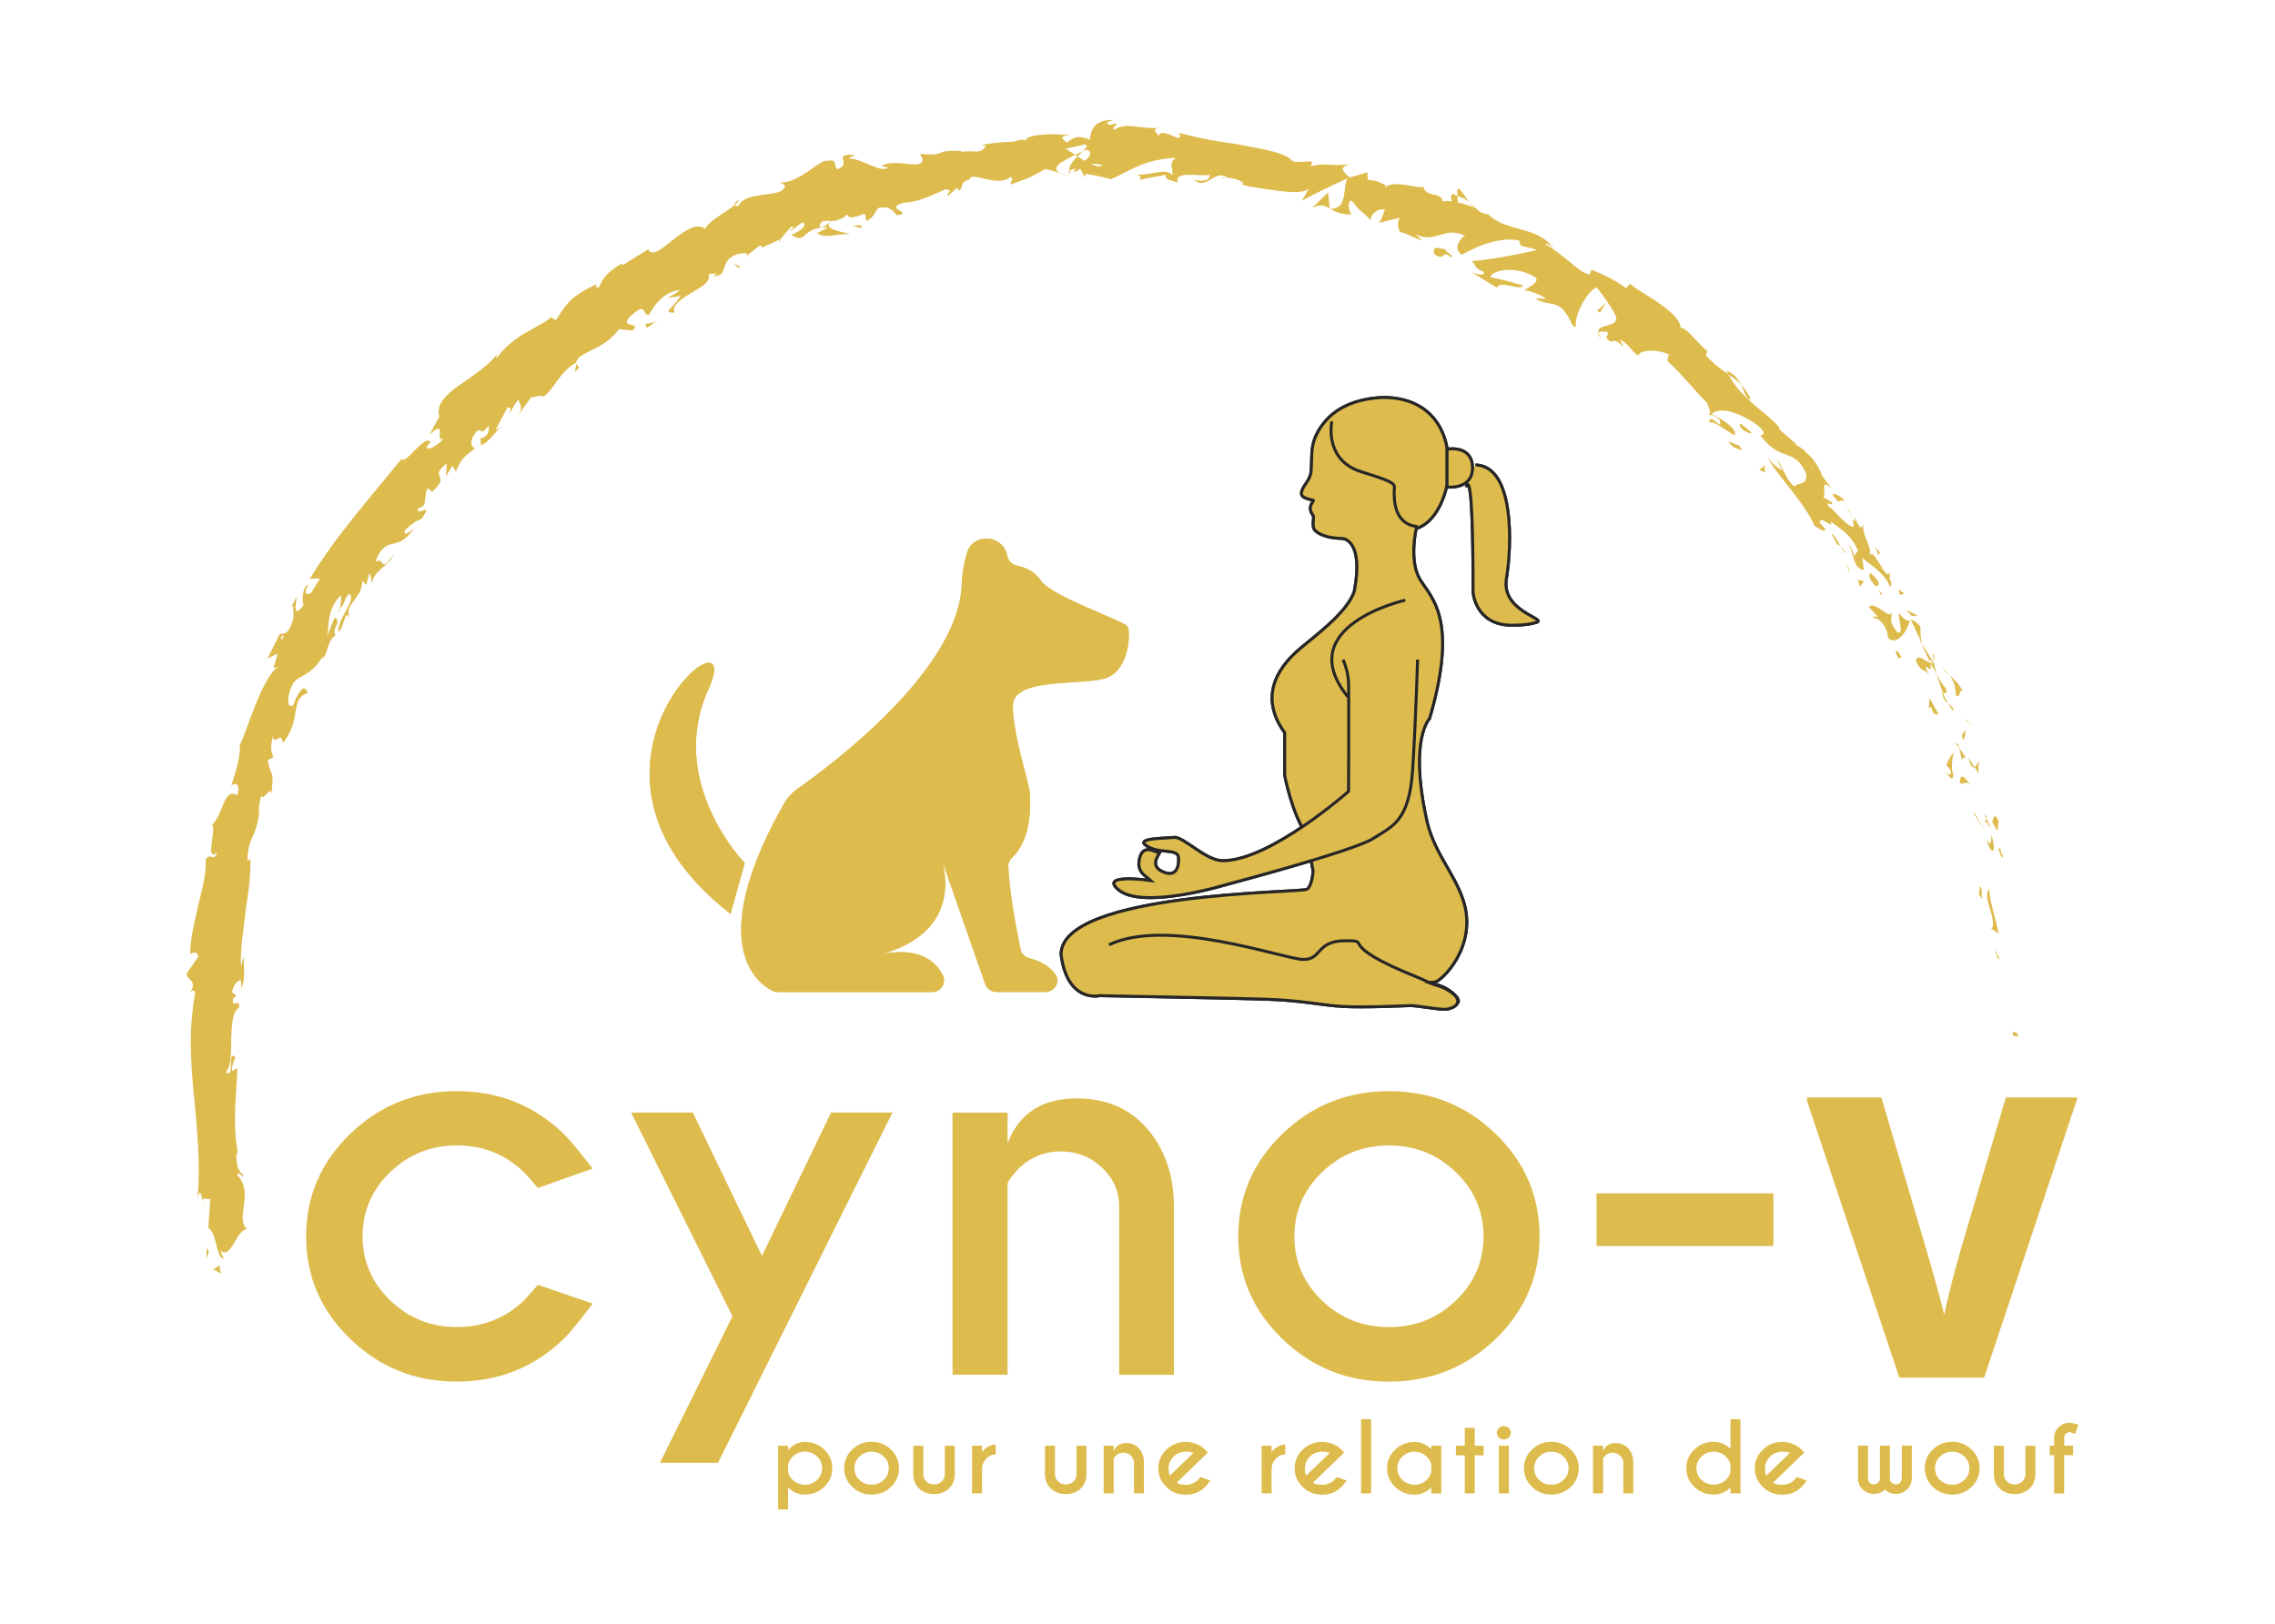 <?xml version="1.0" encoding="UTF-8"?><svg id="uuid-f43399c5-f767-4702-8b58-8879547bb862" xmlns="http://www.w3.org/2000/svg" viewBox="0 0 383.67 274"><path d="M40.74,213.92c-3.38-12.45-5.19-25.54-5.19-39.06,0-82.31,66.94-149.03,149.51-149.03s149.51,66.72,149.51,149.03" fill="none" stroke-width="0"/><path d="M339.43,174.25c-.05.77.78.5.93.61-.22-1.3-1.15-.58-.93-.61Z" fill="#debb4d" stroke-width="0"/><polygon points="336.93 161.64 337.29 161.83 336.32 160.05 336.93 161.64" fill="#debb4d" stroke-width="0"/><path d="M335.48,149.91c-1.16,1.31.86,4.19.62,6.36l-.28.38,1.26.81c-.53-2.53-1.62-5.73-1.61-7.55Z" fill="#debb4d" stroke-width="0"/><path d="M337.36,143.08c-.48.5-.74-1.27.12,1.5.03-.15.06-.2.09-.29-.06-.25-.1-.61-.21-1.21Z" fill="#debb4d" stroke-width="0"/><path d="M337.58,144.29c.26,1.24.31-.91,0,0h0Z" fill="#debb4d" stroke-width="0"/><path d="M335.98,138.64l.86,1.52c.24-.41-.02-1.89.33-1.4-.65-1.62-.89-1.19-1.19-.11Z" fill="#debb4d" stroke-width="0"/><path d="M334.61,137.35l.4.79c.1-.18.09-.41-.4-.79Z" fill="#debb4d" stroke-width="0"/><path d="M335.85,139.82l-.84-1.68c-.17.29-.61.42.34.78-.44-.05.03.21.5.9Z" fill="#debb4d" stroke-width="0"/><path d="M335.87,140.88c-.09.98-.01,2.18-.87.67.9,3.04,1.78,2.39.87-.67Z" fill="#debb4d" stroke-width="0"/><path d="M333.92,149.56l-.2,1.27.66.96c-.33-.48-.03-2.37-.46-2.23Z" fill="#debb4d" stroke-width="0"/><path d="M333.94,128.39c-.32,0-.6.78-.94,1.01l.67,1.08c.02-.67-.11-1.89.27-2.1Z" fill="#debb4d" stroke-width="0"/><path d="M333,129.4c-.32-.54-.71-1.06-1.07-1.59.48,1.57.77,1.79,1.07,1.59Z" fill="#debb4d" stroke-width="0"/><polygon points="333.01 137.46 334.75 140.11 332.86 136.9 333.01 137.46" fill="#debb4d" stroke-width="0"/><path d="M331.7,121.67l1,.76c-.54-.47-1.05-.95-1.63-1.4.21.21.43.42.62.64Z" fill="#debb4d" stroke-width="0"/><path d="M329.87,117.34c.83.51.52-1.36,1.16-.73-.58-1.16-1.42-1.99-2.23-2.72.65.86.98,1.93,1.07,3.44Z" fill="#debb4d" stroke-width="0"/><path d="M327.52,112.66c.34.42.79.81,1.28,1.24-.35-.45-.75-.87-1.28-1.24Z" fill="#debb4d" stroke-width="0"/><path d="M331.07,124.8c.13-.19.49-.61.35-1.66l-.57.97c.07.21.14.45.22.69Z" fill="#debb4d" stroke-width="0"/><path d="M330.83,124.15l.02-.03c-.23-.75-.39-1.27-.46-1.49.06.19.19.65.44,1.53Z" fill="#debb4d" stroke-width="0"/><path d="M331.13,124.98c-.02-.06-.04-.11-.05-.17-.06.09-.07.14.05.17Z" fill="#debb4d" stroke-width="0"/><path d="M332.48,132.66c-.75-.9-1.85-2.88-1.96-.61.77.57.83-.73,1.96.61Z" fill="#debb4d" stroke-width="0"/><path d="M330.4,126.17l.44,1.89c.2-.1.4-.54.8-.11l-1.24-1.79Z" fill="#debb4d" stroke-width="0"/><polygon points="329.84 125.36 330.4 126.17 330.24 125.47 329.84 125.36" fill="#debb4d" stroke-width="0"/><path d="M328.11,116.05c-.33-.32-.58-.69-.81-1.1-.25-.4-.47-.84-.71-1.3.32,1.07.67,2.18,1.07,3.19.31.04.93.31.46-.79Z" fill="#debb4d" stroke-width="0"/><path d="M329.42,120s-.08-.11-.11-.16c-.03.13-.01.23.11.16Z" fill="#debb4d" stroke-width="0"/><path d="M322.18,104.42c-.02.07-.04.14-.06.22.05-.01.1-.02.15-.03l-.09-.18Z" fill="#debb4d" stroke-width="0"/><path d="M327.57,117.08c.15.84.53,1.22.95,1.57-.31-.55-.61-1.15-.87-1.8-.14-.02-.22,0-.08.23Z" fill="#debb4d" stroke-width="0"/><path d="M325.97,110.2c.02.47.09.99.17,1.52.07-.5.09-1.47-.17-1.52Z" fill="#debb4d" stroke-width="0"/><path d="M329.42,119.49s.06.06.08.1c.07-.32,0-.26-.08-.1Z" fill="#debb4d" stroke-width="0"/><path d="M329.42,119.49c-.27-.36-.59-.6-.89-.84.25.45.51.86.78,1.19.02-.12.07-.25.12-.35Z" fill="#debb4d" stroke-width="0"/><path d="M315.94,104.28c.76-.26,2.39,1.31,2.47,3.34,1.36,1.34,3.16-.86,3.7-2.99-.33.11-.62.25-1.91-1.23-.07.8,1.03,4.22-.34,3.12-1.5-2.03-.69-1.95-.88-3.23-.21.7-.86.14-1.65-.39-.79-.54-1.66-1.09-2.16-.5.5.54,1.03,1.08,1.52,1.63-.17.14-.86-.38-.76.25Z" fill="#debb4d" stroke-width="0"/><path d="M323.72,107.93c.15.22.3.44.43.67-.25-.88-.29-1.58-.27-2.93-.95-1.01-1.34-1.11-1.61-1.07l1.68,3.52-.23-.19Z" fill="#debb4d" stroke-width="0"/><path d="M325.62,111.83c-1.04-.21-2.15-1.77-2.52-.33,1,2.06,1.32,1.16,2.23,2.27-1.73-3.3.88.78.21-1.87.44.61.75,1.2,1.04,1.75-.18-.66-.33-1.3-.44-1.93,0,.04,0,.07-.01.1h0s-.01.02-.01.02c-.03.19-.07.27-.09.08-.01,0-.04-.05-.05-.06-.12.03-.24,0-.37-.02-.29-1.06.13-.25.37.02.04,0,.09,0,.14-.01v-.02s-1.98-3.22-1.98-3.22c.22.78.65,1.67,1.47,3.23Z" fill="#debb4d" stroke-width="0"/><path d="M328.21,130.7c.04-.13.1-.14.16-.17-.17-.2-.26-.26-.16.17Z" fill="#debb4d" stroke-width="0"/><path d="M328.23,129.12c.2.22.6.32.79,1.17-.04.8-.4.12-.65.24.36.43,1.09,1.58,1.04-.12l-.18-.22c-.18-1.49.22-3.64.41-3.43-.6.66-1,1.2-1.41,2.36Z" fill="#debb4d" stroke-width="0"/><path d="M326.94,120.47l-1.53-2.71-.12,1.73.39-.24c.48,1.69.85,1.14,1.26,1.21Z" fill="#debb4d" stroke-width="0"/><polygon points="322.4 103.9 323.4 103.86 321.43 102.84 322.4 103.9" fill="#debb4d" stroke-width="0"/><polygon points="320.39 100.36 321.15 100.11 320.2 99.4 320.39 100.36" fill="#debb4d" stroke-width="0"/><path d="M125.83,43.22l-.69.56c.34-.23.55-.41.69-.56Z" fill="#debb4d" stroke-width="0"/><path d="M131.6,40.84v-.42c-.19.31-.24.5,0,.42Z" fill="#debb4d" stroke-width="0"/><path d="M247.81,34.12c-.92-1.23-1.86-2.9-2.05-2.02l.04.97c.92.24,1.53.63,2.02,1.05Z" fill="#debb4d" stroke-width="0"/><path d="M181.34,26.12c.12.08.26.17.38.25.31-.31.6-.59.86-.85-.37.18-.8.38-1.24.6Z" fill="#debb4d" stroke-width="0"/><path d="M180.53,29.73l-1.69-.52c.38.19.93.36,1.69.52Z" fill="#debb4d" stroke-width="0"/><path d="M97.19,61.4l-.24,1.31c1.22-.96.41-.89.24-1.31Z" fill="#debb4d" stroke-width="0"/><path d="M295.26,67.28c-.55-1.08-1.1-1.84-1.67-2.41.68,1.3.89,2.66,1.67,2.41Z" fill="#debb4d" stroke-width="0"/><path d="M124.45,33.74c-.45.37-.6.64-.51.81.47-.37.7-.66.51-.81Z" fill="#debb4d" stroke-width="0"/><path d="M291.16,62.56c.09.2.2.37.3.57.71.48,1.41.98,2.12,1.73-.49-.97-1.19-1.96-2.43-2.3Z" fill="#debb4d" stroke-width="0"/><path d="M40.75,166.63c-.05.09-.07.19-.12.27.11.03.13-.09.12-.27Z" fill="#debb4d" stroke-width="0"/><path d="M34.56,204.11c-.12-.36-.24-.96-.36-1.53-.01.29.09.75.36,1.53Z" fill="#debb4d" stroke-width="0"/><path d="M311.98,86.27c.55.67.16.06,0,0h0Z" fill="#debb4d" stroke-width="0"/><path d="M311.51,91.64c-.18-.1-.36-.14-.53-.05.21-.06.39-.03.53.05Z" fill="#debb4d" stroke-width="0"/><path d="M281.25,60.97s-.03-.03-.05-.05c.08.29.07.24.05.05Z" fill="#debb4d" stroke-width="0"/><path d="M312.41,87.56c-.1-.32-.24-.68-.43-1.05.05.18.18.51.43,1.05Z" fill="#debb4d" stroke-width="0"/><path d="M312.65,87.18c.15.26.26.47.37.66.18,0,.2-.12-.37-.66Z" fill="#debb4d" stroke-width="0"/><path d="M311.24,85.32c.3.4.53.79.74,1.19-.05-.17-.05-.26,0-.24-.16-.2-.37-.48-.74-.95Z" fill="#debb4d" stroke-width="0"/><path d="M57.33,102.62c-.05.03-.1.08-.16.11-.1.89.03.55.16-.11Z" fill="#debb4d" stroke-width="0"/><path d="M224.26,35.23s.06-.01.1-.02c-.03-.02-.08-.04-.11-.06v.08Z" fill="#debb4d" stroke-width="0"/><path d="M221.29,35.06c1.46-.71,2.12-.38,2.96.09l-.28-2.68-2.69,2.59Z" fill="#debb4d" stroke-width="0"/><path d="M112.65,50.24l2.15-.33c-1.49,2.33-3.21,2.81-1.03,2.83-.56-1.24,1.11-2.28,2.78-3.32,1.7-.97,3.43-1.91,2.94-3.19l1.45-.1c-.35.15-.34.32-.69.47,2.89,0,.84-2.68,4.11-3.72,1.17-.3,2.07-.27,1.47.35l2.12-1.69c.72-.27.73.25.02.51,1.18-.62,2.42-1.13,3.63-1.7v.09c.37-.6,1.35-1.69,1.84-2.19,1.09-.01-.38.46-.01.68.62-.47,1.22-.98,1.86-1.41,1.1.37-.42,1.59-1.87,2.08,2.86,1.78,1.48-1.32,6.23-1.25l-1.86.99c1.77,1.04,3.1-.04,5.6.19-.66-.37-5.17-.82-3.12-2.25.71-.01,1.57-.24,2.66-1.1.29.92,1.44.35,2.94-.13l.24,1.26c1.53-.82,1.23-1.41,2.05-2.24,1.88-.37,2.51.55,3.13,1.25,3-.48-2.42-1.07,1.04-2.12,1.29-.05,2.34-.3,3.42-.71,1.09-.37,2.22-.89,3.65-1.54,1.83.12-.17.83.52,1.07l1.38-1.28c.39-.04.31.29.28.45,1.25-.61-.1-1.32,1.94-1.95.39-1.46,4.55,1.48,6.95-.4.67.31-.23.8.01,1.28,3.45-1.31,2.96-.99,5.81-2.62.85.2,1.7.44,2.55.72-1.89-.91.41-2.11,2.5-3.09-.68-.45-1.26-.84-1.65-1.02l3.37-.77c.41.2.07.65-.47,1.2.23-.11.44-.22.61-.32,1.21.44.59,1.2-.26,1.93-.41-.24-.82-.5-1.22-.76-.81.8-1.55,1.68-1.35,2.42.21-.15.62-.29,1.07-.37-.21.22-.34.41-.24.53.12.13.45-.16.98-.5l.77,1.41.17-.57c.72.14,1.43.25,2.15.4l2.13.5c1.54-.68,3-1.53,4.72-2.27,1.71-.71,3.67-1.2,6.18-1.31-1.32.95-.41,1.68-.58,2.91-.61-.7-1.57-.64-2.68-.45-1.11.2-2.37.46-3.63.32,1.31.17.99.75.65.95,1.51-.33,3.03-.58,4.56-.87-.18,1,.89.83,2.02,1.33-.35-1.02.52-1.31,1.71-1.35,1.19,0,2.71.2,3.66,0,.03.68-.5,1.31-2.69.87,2.25,1.81,3.46-1.93,5.72-.36-.55-.05-.83-.19-1.09.12,1.37-.49,4.38.59,3.55,1.03l-.54-.08c.88.22,2,.45,3.2.65,1.2.2,2.48.34,3.66.52,2.37.3,4.43.28,4.9-.48-.02.22-.96,1.88-1.25,2.17,2.55-1.42,5.13-2.6,7.82-3.84-.95,1.25.18,5.19-2.93,5.16.77.44,1.72.96,3.61.95-.5-.36-.81-2.42.01-2.33,1.66,2.16,1.23,1.3,3.38,3.47-.74-.58.91-2.44,2.24-1.92-.32.25-.63,2.17-1.19,2.24,1.33-.33,2.7-.7,4.05-.98-.96.06-.8,1.73-.3,2.61-.18-.54,2.76,1.13,3.7,1.26l-1.17-1.02c3.51,1.72,4.82-1.48,8.4.26-.64.22-2.24,2.12-.56,3.19.65-.32,2.17-1.22,3.96-1.8,1.79-.6,3.9-1.01,5.71-.58l.3.89c.94.18,1.85.43,2.77.67-.58.17-1.39.34-2.31.52-.94.2-1.99.41-3.05.6-2.12.38-4.28.7-5.7.77,1.07,1.13.02.88,1.99,1.82.4.9-1.47.3-2.05.04l4.3,2.64c.21-.63,1.25-.53,2.23-.31.99.21,1.98.46,2.17-.08-.92-.25-1.82-.53-2.74-.76l-2.78-.64c.39-1.3,4.66-1.97,7.73.14.54.93-1.8,1.73-1.95,2.16.63-.17,3.42.94,3.55,1.39l-1.7-.14c1.49,1.39,3.73.2,5.1,2.57.66.53,1.14,2.78,1.7,2.2-.28-2,2.07-6.13,3.51-6.58.24.2,2.93,3.82,3.28,4.99.44,1.78-3.38,1.12-3,2.65.25-.27,1.14-.2,1.49-.13.54.76-.96.71.69,1.68,1.1-.95,3.02,2.47,1.43-.4,1.72.85,1.41,1.46,3.18,2.77-.03-1.12,3.47-1.16,5.18-.18-.31.19-.27.82-.25,1.11,1.44,1.33,2.46,2.45,3.45,3.54.99,1.09,1.89,2.23,3.21,3.47.02.47,1,1.96.05,1.87.54.19,1.23.17,2.03.94.33,1.2-.14.78-.66.34-.54-.43-1.16-.86-1.06.21.68-.5,2.76,1.29,4.23,2.09.27-.6-.32-1.31-1.17-1.96-.84-.67-1.93-1.26-2.7-1.61.58-.6,1.71-.77,3.06-.44,1.35.32,2.96,1.09,4.59,2.23,2.44,1.95.12,1.7.67,1.93,1.78,2.27,3.14,2.71,4.34,3.15,1.21.43,2.27.86,3.28,3.16.34,2.17-1.62,1.4-1.96,2.22-.93-.85-1.38-1.7-1.75-2.5-.39-.78-.69-1.52-1.26-2.14l.97,1.89c-.79-.37-2.08-1.44-2.44-2.32.34,1.78,6.1,7.48,7.85,11.64.74.42,1.83,1.31,1.82.54l-.93-1.05c-.05-1.56,2.51,1.45,1.81-.23.8.59,1.7,1.19,2.55,1.94.82.78,1.56,1.74,2.08,2.99l-.76,1.08c.27-.24-.33-1.86-1.05-2.29,1.06.65.8,4.32,2.82,4.49l-.29-2.02c1.59,1.25,3.89,2.66,4.75,4.94.5-1.55-.39-.4-.03-2.61-.39,1.09-1.14-.26-1.85-1.49-.76-1.2-1.48-2.3-1.62-.81.45-2.35-1.04-2.91-1.12-5.63-.31.3-.17,1.1-1.16-.68-.15,0-.4-.1-.55-.16-.02-.06-.03-.08-.05-.13,0,.04.02.07.03.12-.1-.04-.12-.04.01.04.13.49.18.93.09,1.18-1.35-.29-3.17-2.9-4.18-3.49-.53-1.08.66.13.63-.65l-1.51-.88c.63-.66-.77-3.4,1.4-1.5l-1.54-2.02c-.53-1.48-1.65-3.25-2.75-4-.64-1.04-2.75-1.65-1.53-1.32l-3.03-2.64.14-.18c-1.24-1.54-2.96-2.69-4.52-4.09-1.55-1.41-3.11-2.88-4.18-5.01-.56-.37-1.13-.75-1.74-1.24-.31-.25-.62-.52-.95-.84-.34-.31-.7-.66-1.08-1.06l.19-.86c-1.47-.9-3.37-3.96-4.47-3.79-.06-1.38-1.64-2.76-3.46-4.05-1.79-1.34-3.96-2.38-5.07-3.42l-.68.76c-.83-.62-1.68-1.16-2.62-1.68-.97-.48-2.02-.95-3.2-1.46l-.35.84c-1.12-.28-2.21-1.17-3.41-2.21-1.23-.99-2.57-2.12-4.1-2.95.37-.18,1.1.34,1.53.82-1.3-1.9-3.38-2.73-5.51-3.27-2.12-.57-4.16-1.11-5.56-2.56-.99-.09-1.56-.47-2.07-.94.08.03.16.05.23.05-.08-.05-.21-.11-.35-.17-.31-.31-.63-.65-.99-.97.27.36.54.68.8.89-.67-.28-1.71-.63-2.78-.86l-.04-1.07c-.08-.02-.15-.06-.24-.08-.84-.75-.96.1-.72.97-.56-.06-1.1-.06-1.54.02-.21-1.75-2.8-.54-3.28-2.51-.49.26-1.78-.14-3.13-.3-1.35-.18-2.7-.24-3.24.48.04-.22-.23-.42.32-.25-1.06-.56-2.13-1.13-3.27-1.01l-.11-1.33-2.96.87c-1.3-1.14-1.82-1.74-.05-2.22-2.03.18-2.79.1-3.5.05-.7-.07-1.35-.09-3.07.26l.34-.73c-1.13-.23-3.14.4-3.67-.4-1.07-1.08-4.21-1.67-7.83-2.35-1.81-.39-3.77-.56-5.66-.93-1.9-.34-3.73-.78-5.36-1.21,1.08,2.42-2.99-1.28-3.39.51-.35-.58-1.25-.96-.15-1.36-.86.07-1.6.03-2.27-.05-.67-.05-1.27-.14-1.84-.21-1.14-.13-2.16-.12-3.34.61-.38-.56.74-.79.4-1.13-.28.11-1.09.45-1.44.11-.34-.34.5-.45,1.05-.68-3.5-.02-3.84,1.77-4.07,3.35-1.74-.71-2.62-.58-3.83.49-.62-.51-1.65-1.03.48-1.27-.6,0-2.45-.21-4.15-.1-1.7.11-3.25.37-3.26,1.01-.4-.29-1.68.03-1.98.2-1.34.05-2.08.09-2.8.17-.72.07-1.44.16-2.74.39l.75.12c-.84,1.66-2.12.62-4.2,1.07l.04-.16c-4.98-.25-1.97.89-6.93.48l.44.89c-.03,2.04-4.39-.28-6.96,1.11l1.11.31c-.65.52-1.85.05-3.1-.47-1.23-.51-2.52-1.12-3.31-1.03-.37-.08.44-.42.86-.68-4.26-.06-.17,1.36-2.99,2.46-.73-.5.2-1.85-1.8-1.41-.58-.14-1.82.89-3.29,1.86-1.46.99-3.16,1.9-4.68,1.79.75.27,1.49.54.33,1.41-.96.48-2.48.54-3.92.78-1.44.23-2.81.61-3.36,1.79-.3-.02-.45-.1-.52-.22-1.32,1.07-4.58,2.82-5.06,4.05-1.39-1.15-3.5.38-5.38,1.83-.95.71-1.81,1.47-2.54,1.87-.73.39-1.32.43-1.69-.24-1.42.9-2.88,1.73-4.27,2.68l-.05-.34c-2.83,1.57-3.4,2.8-3.94,4.02-.74.23-.44-.3-.48-.47-2.14,1.01-3.23,1.73-4.14,2.52-.88.82-1.57,1.76-2.67,3.55l-.92-.54c-.25.56-1.81,1.29-3.7,2.37-1.92,1.03-3.99,2.62-5.37,4.54-.04-.11-.09-.32.09-.67-1.62,2.09-4.29,3.77-6.53,5.36-1.13.78-2.08,1.61-2.68,2.47-.6.86-.85,1.75-.53,2.71-.57,1.03-1.15,2.04-1.69,3.08,3.21-3,.7,1.52,2.38.62-1.01,1.37-3.73,2.6-2.49.87l.35-.13c-.89-1.84-4.07,3.67-4.98,2.76-5.48,6.73-11.19,13.13-15.43,20.18l1.73-.07-1.49,2.41c-.67.48-1.5.31-.43-1.43-1.26.52-1.1,3.3-.85,3.5-1.2,1.6-1.38,1.07-1.36.25.01-.83.33-1.89,0-1.37-.25.5-.48,1.01-.7,1.52l.32-.25c-.09,1.48.42,1.88-.76,4.02-.97,1.24-1.17.3-1.5.82-.09-.05-.23.11-.47.82-.59,1.05-1.08,2.15-1.63,3.22l1.64-.82c-.14,1.69-1.44,3.04.43,2.08-2.97,1.31-5.82,12-6.73,13.23.08,2.38-.66,4.42-1.46,7.01.42-.58,1.77-.59.98,1.59-2.35-1.54-2.32,3.77-4.54,5.19,1.63-1.36-1.2,6.59,1.18,4.37-.62,1.86-1.02-.09-1.92,1.24.12,2.4-.56,4.88-1.21,7.53-.3,1.33-.62,2.69-.9,4.08-.27,1.39-.52,2.82-.51,4.27.34.12.95-.79,1.38.49l-1.99,2.9c.09,1.16,1.93,1.17.59,3.18.3-.28.76-.69.85.07-.48,2.79-.74,5.64-.73,8.51.02,2.87.24,5.75.51,8.63.54,5.77,1.18,11.47.63,17.43.4-1.66.65-.64.88.52.03-.79.86-.14,1.3-.37-.14,1.64-.27,3.3-.36,4.96,1.45.57,1.24,5,2.61,5.18l-.58-1.41c1.92,1.57,2.57-3.49,4.53-3.61-1.08-.87-.76-2.43-.55-4.1.22-1.68.34-3.48-1.14-5.05.26-.84.71.56,1.09.08-.96-.75-1.3-1.81-1.21-3.86l.23.2c-.9-5.59-.34-8.11-.08-14.43l-.93.5c.06-1.37.37-1.66.59-2.31-1.49-1.53.03,3.83-1.59,2.46.92-.95.86-3.35.89-5.68.08-2.33.23-4.59,1.33-5.16.06-2.08-1.11.57-1.05-1.52l.61-.53-.75-.57c.23-1.37,1.02-2.01,1.53-2.03-.08.33.07.95.08,1.3.83-1.71.14-4.98.41-5.57l-.52,1.96c-.13-2.87.41-5.99.76-9.11.15-1.56.48-3.09.62-4.61.18-1.51.21-3,.23-4.4l-.53.32c.17-4.3,1.19-3.21,1.97-7.79l.06.19c-.18-1.01-.05-2.27.35-3.48.18,1.27,1.58-1.83,1.71-.19.18-2.32.22-2.91.08-3.34-.14-.44-.43-.71-.73-2.42l.93-.43c-.3-1.2-.61-1.4-.03-3.69-.04,2.03,1.55-1.01,1.64,1.29,1.6-2,1.91-3.79,2.15-5.29.13-.74.24-1.41.52-1.96.3-.54.76-.96,1.53-1.22-.48-1.43-1.17-.59-1.74.45-.57,1.04-.9,2.32-.88,1.64-.5.36-.69-.21-.65-1.06.03-.85.38-1.92.78-2.59.35-.71,1.22-1.05,2.21-1.65,1-.6,2.03-1.49,2.93-3.21-.19.34-.06.43-.24.77,1.13-1.06.68-2.86,2.25-4.06-.32-.74-.04-1.25.17-1.7.22-.44.37-.82-.25-1.33-.52,1.09-.92,2.23-1.37,3.35.29-.99.21-2.16.44-3.36.23-1.2.69-2.48,1.92-3.72.14.39,0,1.47-.14,2.18.9-.62.68-1.8,1.6-2.44,1.24,1.07-1.92,3.94-1.88,6.44,1.04-.62,1.03-4.12,1.96-2.34-.56-1.21-.02-2.01.64-2.89.65-.89,1.43-1.83,1.46-3.37l.71.65c.1-.43.19-1.39.62-2.03l.29,1.83c.13-1.17.88-1.91,1.67-2.6.78-.7,1.61-1.33,1.98-2.31-1.24,1.72-1.53,1.81-1.83,1.53-.28-.27-.46-.84-1.24-.27.44-1.3.94-2,1.44-2.41.5-.42,1.01-.55,1.55-.68,1.09-.26,2.25-.54,3.8-3.02-.39.69-2.2,2.08-1.84.8.79-.82,2.02-1.74,2.83-1.97,2.25-3.17-1.14-.13-.57-1.79,1.73-.33.82-1.8,1.61-3.4l.75.6c3.39-2.98-.76-2.2,2.46-4.77l-.11,2.17,1.11-1.81.54,1.06c.86-2.27,1.55-2.62,3.3-4.02-.85-.09-1.07-1.42.29-2.88,1.35-.57.11,1.17,1.99-.92-.05.86.03,1.9-1.45,2.15.14.31,0,.87.14,1.18.74-.29,1.39-.92,1.94-1.57.57-.63,1.07-1.26,1.43-1.61-.31.24-.68.52-.95.59l2.02-3.76c.71-.18.54.39.37.94.53-.64.63-1.37,1.46-2.25.29.78.89,1.34-.09,2.78.37-.54.72-1.1,1.1-1.63l1.16-1.58c.42.09,2.1-.58,1.92-.03.96-.51,1.67-1.67,2.52-2.82.86-1.13,1.82-2.32,3.11-2.95.02-.21.17-.51.57-.97,1.08-.77,2.3-1.23,3.44-1.89,1.15-.65,2.24-1.47,3.22-2.82l2.28.22c1.9-1.59-3.01-.18.17-2.84,2.23-1.96,1.56.43,2.62.21.8-1.42,2.32-3.85,5.2-4.21-.64.67-1.34.84-2.01,1.34ZM140.2,37.28c-.5.38-1.42,1.35-2.01.95.28-1.26.95-.93,2.01-.95ZM185.95,27.9c-.45.3-1.14.13-1.92-.2.57-.1,1.21-.08,1.92.2ZM305.67,79.17s-.05-.02-.08-.02c-.58-1.34-.38-.85.08.02ZM307.15,81.72c.29.15.38.05.41-.13-.32-.01-.74-.51-1.14-1.14-.07.32.02.72.73,1.27ZM47.38,107.47l.48-.39c-.33,1.25-.39.83-.48.39Z" fill="#debb4d" stroke-width="0"/><path d="M180.64,29.31c-.17-.16-.23-.34-.27-.52-.23.17-.23.36.27.52Z" fill="#debb4d" stroke-width="0"/><path d="M97.24,61.15s-.05.03-.08.05c0,.08,0,.14.03.2l.05-.24Z" fill="#debb4d" stroke-width="0"/><path d="M270.14,57.15c-.38-.44-.54-.77-.6-1.04-.16.17-.07.49.6,1.04Z" fill="#debb4d" stroke-width="0"/><path d="M317.31,93.51l-1.23-1.45c.53.74.53,1.12.65,1.59.17-.15.25-.63.58-.14Z" fill="#debb4d" stroke-width="0"/><path d="M319.81,110.41c.22.19.24.51.46.69l.38-.26c-.48-1.02-1.19-1.55-.83-.43Z" fill="#debb4d" stroke-width="0"/><path d="M315.48,96.65c-.62.55.19,1.4.96,2.44-.04-.07-.08-.13-.11-.2,1.17-.24.16-1.25-.85-2.24Z" fill="#debb4d" stroke-width="0"/><path d="M316.62,99.33c.23.32.45.67.61,1.02.47-.09-.16-.47-.61-1.02Z" fill="#debb4d" stroke-width="0"/><path d="M309.79,84.35c.19.63,1.07-.29,1,.19,1.24-.05-3.42-2.64-1-.19Z" fill="#debb4d" stroke-width="0"/><polygon points="313.71 98.92 314.34 98.01 313.29 97.81 313.71 98.92" fill="#debb4d" stroke-width="0"/><path d="M308.91,90.07c.32.61.64,1.2.92,1.83.12-.12.34.04.58.27-.63-1.09-1.29-2.31-1.5-2.1Z" fill="#debb4d" stroke-width="0"/><path d="M310.41,92.18c.34.56.69,1.07,1.03,1.29-.2-.29-.64-.92-1.03-1.29Z" fill="#debb4d" stroke-width="0"/><polygon points="312.02 96.71 311.87 96.1 311.16 94.85 312.02 96.71" fill="#debb4d" stroke-width="0"/><path d="M295.35,72.9l-1.75-1.41c-.4.07-.14.66.53,1.16.54.22,1.21.72,1.22.25Z" fill="#debb4d" stroke-width="0"/><path d="M297.73,79.71c-.23-.58-.09-.76-.06-1.22l-.98.76,1.04.46Z" fill="#debb4d" stroke-width="0"/><path d="M293.29,75.13c-.41.07-2.9-1.6-.94.33.4-.08,2.12,1.31.94-.33Z" fill="#debb4d" stroke-width="0"/><polygon points="269.35 52.42 269.82 52.73 270.91 51.01 269.35 52.42" fill="#debb4d" stroke-width="0"/><path d="M241.83,42.82c2.11,1.49,1.05-.9,2.89.59.74-.19-1.51-1.23-.78-1.35-1.61-.17-2.22-.76-2.11.76Z" fill="#debb4d" stroke-width="0"/><path d="M243.94,42.06c.26.03.54.05.84.04-.46-.07-.69-.07-.84-.04Z" fill="#debb4d" stroke-width="0"/><polygon points="34.83 210.55 34.83 212.35 35.23 211.09 34.83 210.55" fill="#debb4d" stroke-width="0"/><path d="M37.1,213.41l-1.15.72,1.4.7c-.15-.36-.46-1.07-.25-1.43Z" fill="#debb4d" stroke-width="0"/><path d="M145.28,38.47l.03-.33c-.33-.26-.7-.18-1.45-.02l1.42.36Z" fill="#debb4d" stroke-width="0"/><polygon points="124.49 45.21 124.84 45.08 123.7 44.31 124.49 45.21" fill="#debb4d" stroke-width="0"/><path d="M109.14,55.3c.65-.36,1.25-1.05,1.91-1.41-1.25,1.05-2.86.29-1.91,1.41Z" fill="#debb4d" stroke-width="0"/><path d="M169.93,93.93c.18.76.8,1.33,1.6,1.49,1.23.24,2.92.87,3.99,2.49,1.83,2.77,14.14,6.8,14.66,7.81s.26,7.05-3.4,8.56c-3.66,1.51-15.97-.25-15.97,4.79s2.88,13.24,2.88,14.93c0,1.59.47,7.28-2.99,10.67-.41.4-.68.9-.66,1.46.17,4.44,1.49,11.21,2.07,13.99.15.73.73,1.31,1.48,1.51,1.35.35,3.47,1.17,4.5,2.9.74,1.25-.34,2.8-1.83,2.8h-8.18c-.87,0-1.65-.54-1.93-1.33l-7.91-22.68s6.28,13.54-10.21,17.82c0,0,8.03-2.5,10.97,3.36.66,1.31-.31,2.84-1.82,2.84h-25.99c-.34,0-.66-.08-.96-.23-2.38-1.2-11.52-7.65,2-31.58.55-.98,1.34-1.82,2.28-2.48,5.68-3.99,26.75-19.73,27.66-33.99.07-2.29.44-4.25.94-5.89.99-3.22,5.78-3.03,6.67.22.05.2.1.38.14.56Z" fill="#debb4d" stroke-width="0"/><path d="M123.2,154.16c-32.05-24.92,3.39-53.59-3.73-37.87-7.12,15.72,6.13,29.29,6.13,29.29l-2.4,8.58Z" fill="#debb4d" stroke-width="0"/><path d="M247.29,82.18s1.14-4.94,1.14,17.68c0,0,.31,5.41,6.23,5.6,0,0,2.76.1,4.5-.49,1.74-.59-6.03-1.87-5.11-7.37.92-5.51,1.43-18.98-5.21-19.17" fill="#debb4d" stroke="#262626" stroke-miterlimit="10" stroke-width=".5"/><path d="M240.98,165.72s.93-.06.96-.06c1.06-.02,7.4-6.04,4.81-13.84-1.61-4.84-5.22-8.24-6.31-14.27-2.7-12.85.58-16.28.65-16.35,0,0,0,0,0,0,5.31-18.09-.51-20.84-1.94-24.08-1.4-3.18-.35-7.79-.31-7.96,0,0,0,0,.01,0,4.17-1.38,5.19-7.43,5.2-7.47,0,0,0,0,0,0v-5.9s0,0,0,0c0-.02-.73-8.75-10.83-8.75-5.18.24-8.18,2.11-9.92,4.27-1.91,2.38-2.01,4.18-2.08,5.49-.03.5-.04,2.48-.14,2.97s-.31,1.02-.65,1.51c-1.66,2.33-1.02,2.64,1.05,3.1,0,0,.02,0,.02.01.11.18-1.15,1.08-.09,2.48.35.46-.32,1.97.41,2.64,1.4,1.27,3.93,1.29,4.65,1.33,0,0,3.58.2,1.94,8.85,0,0,0,0,0,0-1.09,3.64-7.15,7.96-9.4,9.93-2.25,1.97-7.35,7.08-2.35,13.96,0,0,0,0,0,.01v7.17s0,0,0,0c0,.04,1.24,6.58,3.69,10,0,0,0,0,0,0l1.1,6.17s0,0,0,0c0,.03-.13,2.47-1.03,3.08-.89.6-41.51.46-41.47,11,1.05,8.19,6.45,6.95,6.49,6.94,0,0,0,0,0,0,.09,0,23.75.44,28.12.6,6.6.24,9.18,1.01,12.87,1.22s10.06-.11,11.36-.14,4.95.73,6.12.61c1.17-.12,3.37-1.13.6-3.09-1.1-.92-3.13-1.29-3.55-1.42Z" fill="#debb4d" stroke="#262626" stroke-miterlimit="10" stroke-width=".5"/><path d="M236.99,101.24s-19.35,4.33-9.67,16.32" fill="#debb4d" stroke="#262626" stroke-miterlimit="10" stroke-width=".5"/><path d="M216.65,129.82s3.54,1.1,10.66,1.47" fill="#debb4d" stroke="#262626" stroke-miterlimit="10" stroke-width=".5"/><path d="M224.61,71.08s-1.42,6.55,5.02,8.52,5.49,2.1,5.49,3.28-.13,5.59,3.96,5.94" fill="#debb4d" stroke="#262626" stroke-miterlimit="10" stroke-width=".5"/><path d="M244.04,82.16s4.39.49,4.29-3.34c-.01-.48-.09-.89-.21-1.23-.87-2.42-4.08-1.82-4.08-1.82v6.39Z" fill="#debb4d" stroke="#262626" stroke-miterlimit="10" stroke-width=".5"/><path d="M239.07,111.26s-.27,9.47-.82,18.39c-.55,8.91-3.41,9.7-6.68,11.8-3.27,2.1-24.49,7.69-24.49,7.69,0,0-14.24,4.4-18.42.97-3.48-2.86,5.41-1.58,5.41-1.58-.25-.24-.64-.55-1.01-.84-.7-.54-1.08-1.39-.98-2.25.4-3.6,2.96-1.46,3.42-1.63.51-.2-1.94,1.97.41,3.15,2.35,1.18,2.96-.59,2.86-2.26s-3.07-.59-5.31-1.97c-2.25-1.38,2.86-1.28,4.5-1.47,1.64-.2,5.31,3.93,8.28,3.93,7.97,0,21.19-11.7,21.19-11.7,0,0,.07-16.42,0-18.38s-.92-3.84-.92-3.84" fill="#debb4d" stroke="#262626" stroke-miterlimit="10" stroke-width=".5"/><path d="M187.02,159.38c9.71-4.72,29.43,2.36,32.7,2.46,3.27.1,2.15-3.15,7.15-3.15s-2.25.39,12.26,6.19c1.16.46,2.12,1.04,3.05,1.3,2.6.72,4.58,2.59,3.46,3.13" fill="none" stroke="#262626" stroke-miterlimit="10" stroke-width=".5"/><path d="M90.71,216.72l9.24,3.18c-2.26,3.01-3.9,5-4.91,5.97-4.97,4.78-10.97,7.18-18,7.18s-12.98-2.39-17.95-7.18c-4.97-4.78-7.46-10.56-7.46-17.32s2.49-12.53,7.46-17.32c4.97-4.78,10.96-7.18,17.95-7.18s13.02,2.39,18,7.18c1.01.97,2.65,2.94,4.91,5.89l-9.24,3.27c-1.19-1.4-1.99-2.31-2.41-2.71-3.1-2.98-6.85-4.47-11.25-4.47s-8.12,1.5-11.23,4.49c-3.11,2.99-4.67,6.61-4.67,10.85s1.56,7.81,4.67,10.81c3.11,2.99,6.85,4.49,11.23,4.49s8.17-1.49,11.3-4.47c.39-.4,1.18-1.29,2.37-2.66Z" fill="#debb4d" stroke-width="0"/><path d="M121.07,246.75h-9.78l12.24-24.71-17.1-34.38h10.41l11.66,24.19,11.66-24.19h10.36l-29.43,59.08Z" fill="#debb4d" stroke-width="0"/><path d="M169.93,199.53v32.36h-9.29v-44.21h9.29v5.16c1.94-5.04,5.82-7.56,11.66-7.56,4.97,0,8.92,1.7,11.86,5.09s4.44,7.66,4.53,12.78v28.75h-9.24v-28.4c0-2.55-.97-4.73-2.9-6.55-1.94-1.82-4.24-2.73-6.92-2.73s-4.94.89-6.88,2.66c-1.07,1.06-1.77,1.95-2.1,2.66Z" fill="#debb4d" stroke-width="0"/><path d="M234.24,184.06c7.03,0,13.02,2.39,17.97,7.18,4.96,4.78,7.43,10.56,7.43,17.32s-2.48,12.53-7.43,17.32c-4.96,4.78-10.95,7.18-17.97,7.18s-12.98-2.39-17.95-7.18c-4.97-4.78-7.46-10.56-7.46-17.32s2.49-12.53,7.46-17.32,10.96-7.18,17.95-7.18ZM222.96,197.73c-3.11,3.01-4.67,6.62-4.67,10.83s1.56,7.85,4.67,10.83c3.11,2.98,6.87,4.47,11.28,4.47s8.16-1.49,11.28-4.47c3.11-2.98,4.67-6.59,4.67-10.83s-1.56-7.82-4.67-10.83c-3.11-3.01-6.87-4.51-11.28-4.51s-8.17,1.5-11.28,4.51Z" fill="#debb4d" stroke-width="0"/><path d="M269.25,201.29h29.83v8.89h-29.83v-8.89Z" fill="#debb4d" stroke-width="0"/><path d="M305.25,185.62h11.66l7.41,25.08c1.23,4.29,2.47,8.38,3.43,12.8h.27c.89-4.29,1.92-8.38,3.22-12.87l7.41-25.01h11.04l-15.43,46.26h-13.58l-15.43-46.26Z" fill="#debb4d" stroke="#debb4d" stroke-miterlimit="10"/><path d="M132.91,250.91v3.7h-1.68v-10.74h1.68v.73c.81-.92,1.76-1.38,2.83-1.38,1.28,0,2.37.43,3.27,1.3s1.35,1.92,1.35,3.14-.45,2.28-1.35,3.15-1.99,1.3-3.27,1.3c-1.08,0-2.02-.4-2.83-1.21ZM132.91,247.04v1.26c.1.5.37.94.79,1.34.56.54,1.25.81,2.05.81s1.48-.27,2.05-.82c.57-.54.85-1.2.85-1.97s-.28-1.42-.85-1.97c-.57-.55-1.25-.82-2.05-.82s-1.48.27-2.05.82c-.42.4-.68.85-.79,1.34Z" fill="#debb4d" stroke-width="0"/><path d="M146.99,243.21c1.28,0,2.37.43,3.27,1.3.9.87,1.35,1.92,1.35,3.15s-.45,2.28-1.35,3.15c-.9.87-1.99,1.3-3.27,1.3s-2.36-.43-3.26-1.3c-.9-.87-1.36-1.92-1.36-3.15s.45-2.28,1.36-3.15c.9-.87,1.99-1.3,3.26-1.3ZM144.94,245.7c-.57.55-.85,1.2-.85,1.97s.28,1.43.85,1.97c.57.54,1.25.81,2.05.81s1.48-.27,2.05-.81.85-1.2.85-1.97-.28-1.42-.85-1.97-1.25-.82-2.05-.82-1.48.27-2.05.82Z" fill="#debb4d" stroke-width="0"/><path d="M157.56,252.02c-1.06,0-1.91-.31-2.55-.93-.64-.62-.97-1.4-.99-2.33v-4.89h1.69v4.83c0,.46.18.86.53,1.2s.79.5,1.32.5c.48,0,.9-.17,1.25-.5s.53-.73.53-1.2v-4.83h1.68v4.89c-.02.93-.34,1.71-.98,2.33-.64.62-1.47.93-2.48.93Z" fill="#debb4d" stroke-width="0"/><path d="M165.61,244.95c.63-.82,1.4-1.25,2.31-1.29v1.68c-.61.03-1.1.22-1.46.57-.55.52-.83,1.14-.85,1.86v4.13h-1.68v-8.04h1.68v1.09Z" fill="#debb4d" stroke-width="0"/><path d="M179.77,252.02c-1.06,0-1.91-.31-2.55-.93-.64-.62-.97-1.4-.99-2.33v-4.89h1.69v4.83c0,.46.18.86.53,1.2s.79.5,1.32.5c.48,0,.9-.17,1.25-.5s.53-.73.53-1.2v-4.83h1.68v4.89c-.02.93-.34,1.71-.98,2.33-.64.62-1.47.93-2.48.93Z" fill="#debb4d" stroke-width="0"/><path d="M187.82,246.02v5.88h-1.69v-8.04h1.69v.94c.35-.92,1.06-1.38,2.12-1.38.9,0,1.62.31,2.16.93s.81,1.39.82,2.32v5.23h-1.68v-5.16c0-.46-.18-.86-.53-1.19-.35-.33-.77-.5-1.26-.5s-.9.16-1.25.48c-.19.19-.32.35-.38.48Z" fill="#debb4d" stroke-width="0"/><path d="M198.44,250.09c.28.24.79.36,1.53.36.8,0,1.49-.27,2.05-.81.07-.07.21-.23.43-.48l1.68.58c-.41.55-.71.91-.89,1.09-.9.87-2,1.3-3.27,1.3s-2.36-.43-3.26-1.3c-.9-.87-1.36-1.92-1.36-3.15s.45-2.28,1.36-3.15c.9-.87,1.99-1.3,3.26-1.3,1.09,0,2.05.32,2.87.95.14.11.27.23.4.35.05.05.21.22.46.49l-.84.82-4.42,4.26ZM201.25,245.09c-.19-.14-.62-.21-1.28-.21-.8,0-1.48.27-2.04.82s-.85,1.2-.85,1.97c0,.63.07,1.04.22,1.23l3.95-3.8Z" fill="#debb4d" stroke-width="0"/><path d="M214.45,244.95c.63-.82,1.4-1.25,2.31-1.29v1.68c-.61.03-1.1.22-1.46.57-.55.52-.83,1.14-.85,1.86v4.13h-1.68v-8.04h1.68v1.09Z" fill="#debb4d" stroke-width="0"/><path d="M221.43,250.09c.28.24.79.36,1.53.36.8,0,1.49-.27,2.05-.81.07-.07.21-.23.43-.48l1.68.58c-.41.55-.71.91-.89,1.09-.9.87-2,1.3-3.27,1.3s-2.36-.43-3.26-1.3c-.9-.87-1.36-1.92-1.36-3.15s.45-2.28,1.36-3.15c.9-.87,1.99-1.3,3.26-1.3,1.09,0,2.05.32,2.87.95.14.11.27.23.4.35.05.05.21.22.46.49l-.84.82-4.42,4.26ZM224.24,245.09c-.19-.14-.62-.21-1.28-.21-.8,0-1.48.27-2.04.82s-.85,1.2-.85,1.97c0,.63.07,1.04.22,1.23l3.95-3.8Z" fill="#debb4d" stroke-width="0"/><path d="M231.23,239.4v12.51h-1.69v-12.51h1.69Z" fill="#debb4d" stroke-width="0"/><path d="M241.38,244.43v-.56h1.69v8.05h-1.69v-1.01c-.81.81-1.75,1.21-2.83,1.21-1.28,0-2.37-.43-3.27-1.3s-1.35-1.92-1.35-3.14.45-2.28,1.35-3.14,1.99-1.3,3.27-1.3c1.07,0,2.01.4,2.83,1.2ZM241.38,248.27v-1.19c-.1-.5-.36-.96-.78-1.38-.57-.54-1.25-.81-2.05-.81s-1.48.27-2.05.81-.85,1.2-.85,1.97.28,1.42.85,1.96,1.25.82,2.05.82,1.48-.27,2.05-.81c.42-.41.68-.87.78-1.38Z" fill="#debb4d" stroke-width="0"/><path d="M247.03,243.87v-3.02h1.68v3.02h1.5v1.62h-1.5v6.42h-1.68v-6.42h-1.5v-1.62h1.5Z" fill="#debb4d" stroke-width="0"/><path d="M254.45,240.89c.23.22.35.49.35.8s-.12.59-.35.8c-.23.22-.51.33-.84.33s-.6-.11-.83-.33c-.23-.22-.35-.49-.35-.8s.12-.59.35-.8c.23-.22.51-.33.83-.33s.6.11.84.33ZM254.46,243.87v8.04h-1.68v-8.04h1.68Z" fill="#debb4d" stroke-width="0"/><path d="M261.63,243.21c1.28,0,2.37.43,3.27,1.3s1.35,1.92,1.35,3.15-.45,2.28-1.35,3.15-1.99,1.3-3.27,1.3-2.36-.43-3.26-1.3c-.9-.87-1.36-1.92-1.36-3.15s.45-2.28,1.36-3.15c.9-.87,1.99-1.3,3.26-1.3ZM259.58,245.7c-.57.55-.85,1.2-.85,1.97s.28,1.43.85,1.97,1.25.81,2.05.81,1.48-.27,2.05-.81c.57-.54.85-1.2.85-1.97s-.28-1.42-.85-1.97c-.57-.55-1.25-.82-2.05-.82s-1.48.27-2.05.82Z" fill="#debb4d" stroke-width="0"/><path d="M270.35,246.02v5.88h-1.69v-8.04h1.69v.94c.35-.92,1.06-1.38,2.12-1.38.9,0,1.62.31,2.16.93s.81,1.39.82,2.32v5.23h-1.68v-5.16c0-.46-.18-.86-.53-1.19-.35-.33-.77-.5-1.26-.5s-.9.16-1.25.48c-.19.19-.32.35-.38.48Z" fill="#debb4d" stroke-width="0"/><path d="M291.84,244.42v-5.02h1.69v12.5h-1.69v-1c-.81.81-1.76,1.21-2.83,1.21-1.28,0-2.37-.43-3.27-1.3s-1.35-1.92-1.35-3.15.45-2.28,1.35-3.15,1.99-1.3,3.27-1.3c1.08,0,2.02.4,2.83,1.21ZM291.84,248.27v-1.2c-.1-.5-.36-.96-.79-1.38-.56-.55-1.25-.82-2.05-.82s-1.48.27-2.05.82-.85,1.2-.85,1.97.28,1.43.85,1.97,1.25.81,2.05.81,1.48-.27,2.05-.81c.43-.41.69-.87.79-1.37Z" fill="#debb4d" stroke-width="0"/><path d="M299.03,250.09c.28.24.79.36,1.53.36.8,0,1.49-.27,2.05-.81.07-.07.21-.23.43-.48l1.68.58c-.41.55-.71.91-.89,1.09-.9.87-2,1.3-3.27,1.3s-2.36-.43-3.26-1.3c-.9-.87-1.36-1.92-1.36-3.15s.45-2.28,1.36-3.15c.9-.87,1.99-1.3,3.26-1.3,1.09,0,2.05.32,2.87.95.14.11.27.23.4.35.05.05.21.22.46.49l-.84.82-4.42,4.26ZM301.84,245.09c-.19-.14-.62-.21-1.28-.21-.8,0-1.48.27-2.04.82s-.85,1.2-.85,1.97c0,.63.07,1.04.22,1.23l3.95-3.8Z" fill="#debb4d" stroke-width="0"/><path d="M317.04,249.52v-5.66h1.68v5.52c0,.29.1.52.3.71.2.19.44.29.71.29.67,0,1-.4,1-1.2v-5.33h1.69v5.63c-.03.69-.29,1.27-.79,1.75-.53.51-1.16.77-1.9.77s-1.36-.25-1.84-.75c-.49.5-1.11.75-1.85.75s-1.38-.25-1.91-.77c-.5-.48-.76-1.06-.78-1.75v-5.63h1.68v5.33c0,.8.34,1.2,1.01,1.2.28,0,.51-.09.71-.28.17-.16.26-.36.28-.59Z" fill="#debb4d" stroke-width="0"/><path d="M329.23,243.21c1.28,0,2.37.43,3.27,1.3s1.35,1.92,1.35,3.15-.45,2.28-1.35,3.15-1.99,1.3-3.27,1.3-2.36-.43-3.26-1.3c-.9-.87-1.36-1.92-1.36-3.15s.45-2.28,1.36-3.15c.9-.87,1.99-1.3,3.26-1.3ZM327.18,245.7c-.57.55-.85,1.2-.85,1.97s.28,1.43.85,1.97,1.25.81,2.05.81,1.48-.27,2.05-.81c.57-.54.85-1.2.85-1.97s-.28-1.42-.85-1.97c-.57-.55-1.25-.82-2.05-.82s-1.48.27-2.05.82Z" fill="#debb4d" stroke-width="0"/><path d="M339.8,252.02c-1.06,0-1.91-.31-2.55-.93-.64-.62-.97-1.4-.99-2.33v-4.89h1.69v4.83c0,.46.18.86.53,1.2s.79.5,1.32.5c.48,0,.9-.17,1.25-.5s.53-.73.53-1.2v-4.83h1.68v4.89c-.02.93-.34,1.71-.98,2.33-.64.62-1.47.93-2.48.93Z" fill="#debb4d" stroke-width="0"/><path d="M348.11,245.48v6.44h-1.69v-6.44h-.75v-1.62h.75v-1.45c.04-.67.3-1.24.8-1.72.51-.46,1.1-.69,1.77-.69.33,0,.84.11,1.53.34l-.56,1.53c-.48-.19-.78-.29-.9-.29-.23,0-.45.09-.66.27-.18.17-.27.38-.28.62v1.38h1.5v1.62h-1.5Z" fill="#debb4d" stroke-width="0"/><path d="M169.93,93.93c.18.76.8,1.33,1.6,1.49,1.23.24,2.92.87,3.99,2.49,1.83,2.77,14.14,6.8,14.66,7.81s.26,7.05-3.4,8.56c-3.66,1.51-15.97-.25-15.97,4.79s2.88,13.24,2.88,14.93c0,1.59.47,7.28-2.99,10.67-.41.4-.68.9-.66,1.46.17,4.44,1.49,11.21,2.07,13.99.15.73.73,1.31,1.48,1.51,1.35.35,3.47,1.17,4.5,2.9.74,1.25-.34,2.8-1.83,2.8h-8.18c-.87,0-1.65-.54-1.93-1.33l-7.91-22.68s6.28,13.54-10.21,17.82c0,0,8.03-2.5,10.97,3.36.66,1.31-.31,2.84-1.82,2.84h-25.99c-.34,0-.66-.08-.96-.23-2.38-1.2-11.52-7.65,2-31.58.55-.98,1.34-1.82,2.28-2.48,5.68-3.99,26.75-19.73,27.66-33.99.07-2.29.44-4.25.94-5.89.99-3.22,5.78-3.03,6.67.22.05.2.1.38.14.56Z" fill="#debb4d" stroke-width="0"/><path d="M123.2,154.16c-32.05-24.92,3.39-53.59-3.73-37.87-7.12,15.72,6.13,29.29,6.13,29.29l-2.4,8.58Z" fill="#debb4d" stroke-width="0"/><path d="M247.29,82.18s1.14-4.94,1.14,17.68c0,0,.31,5.41,6.23,5.6,0,0,2.76.1,4.5-.49,1.74-.59-6.03-1.87-5.11-7.37.92-5.51,1.43-18.98-5.21-19.17" fill="#debb4d" stroke="#262626" stroke-miterlimit="10" stroke-width=".5"/><path d="M240.98,165.72s.93-.06.96-.06c1.06-.02,7.4-6.04,4.81-13.84-1.61-4.84-5.22-8.24-6.31-14.27-2.7-12.85.58-16.28.65-16.35,0,0,0,0,0,0,5.31-18.09-.51-20.84-1.94-24.08-1.4-3.18-.35-7.79-.31-7.96,0,0,0,0,.01,0,4.17-1.38,5.19-7.43,5.2-7.47,0,0,0,0,0,0v-5.9s0,0,0,0c0-.02-.73-8.75-10.83-8.75-5.18.24-8.18,2.11-9.92,4.27-1.91,2.38-2.01,4.18-2.08,5.49-.03.5-.04,2.48-.14,2.97s-.31,1.02-.65,1.51c-1.66,2.33-1.02,2.64,1.05,3.1,0,0,.02,0,.02.01.11.18-1.15,1.08-.09,2.48.35.46-.32,1.97.41,2.64,1.4,1.27,3.93,1.29,4.65,1.33,0,0,3.58.2,1.94,8.85,0,0,0,0,0,0-1.09,3.64-7.15,7.96-9.4,9.93-2.25,1.97-7.35,7.08-2.35,13.96,0,0,0,0,0,.01v7.17s0,0,0,0c0,.04,1.24,6.58,3.69,10,0,0,0,0,0,0l1.1,6.17s0,0,0,0c0,.03-.13,2.47-1.03,3.08-.89.6-41.51.46-41.47,11,1.05,8.19,6.45,6.95,6.49,6.94,0,0,0,0,0,0,.09,0,23.75.44,28.12.6,6.6.24,9.18,1.01,12.87,1.22s10.06-.11,11.36-.14,4.95.73,6.12.61c1.17-.12,3.37-1.13.6-3.09-1.1-.92-3.13-1.29-3.55-1.42Z" fill="#debb4d" stroke="#262626" stroke-miterlimit="10" stroke-width=".5"/><path d="M236.99,101.24s-19.35,4.33-9.67,16.32" fill="#debb4d" stroke="#262626" stroke-miterlimit="10" stroke-width=".5"/><path d="M224.61,71.08s-1.42,6.55,5.02,8.52,5.49,2.1,5.49,3.28-.13,5.59,3.96,5.94" fill="#debb4d" stroke="#262626" stroke-miterlimit="10" stroke-width=".5"/><path d="M244.04,82.16s4.39.49,4.29-3.34c-.01-.48-.09-.89-.21-1.23-.87-2.42-4.08-1.82-4.08-1.82v6.39Z" fill="#debb4d" stroke="#262626" stroke-miterlimit="10" stroke-width=".5"/><path d="M239.07,111.26s-.27,9.47-.82,18.39c-.55,8.91-3.41,9.7-6.68,11.8-3.27,2.1-24.49,7.69-24.49,7.69,0,0-14.24,4.4-18.42.97-3.48-2.86,5.41-1.58,5.41-1.58-.25-.24-.64-.55-1.01-.84-.7-.54-1.08-1.39-.98-2.25.4-3.6,2.96-1.46,3.42-1.63.51-.2-1.94,1.97.41,3.15s2.96-.59,2.86-2.26-3.07-.59-5.31-1.97c-2.25-1.38,2.86-1.28,4.5-1.47,1.64-.2,5.31,3.93,8.28,3.93,7.97,0,21.19-11.7,21.19-11.7,0,0,.07-16.42,0-18.38s-.92-3.84-.92-3.84" fill="#debb4d" stroke="#262626" stroke-miterlimit="10" stroke-width=".5"/><path d="M187.02,159.38c9.71-4.72,29.43,2.36,32.7,2.46,3.27.1,2.15-3.15,7.15-3.15s-2.25.39,12.26,6.19c1.16.46,2.12,1.04,3.05,1.3,2.6.72,4.58,2.59,3.46,3.13" fill="none" stroke="#262626" stroke-miterlimit="10" stroke-width=".5"/></svg>